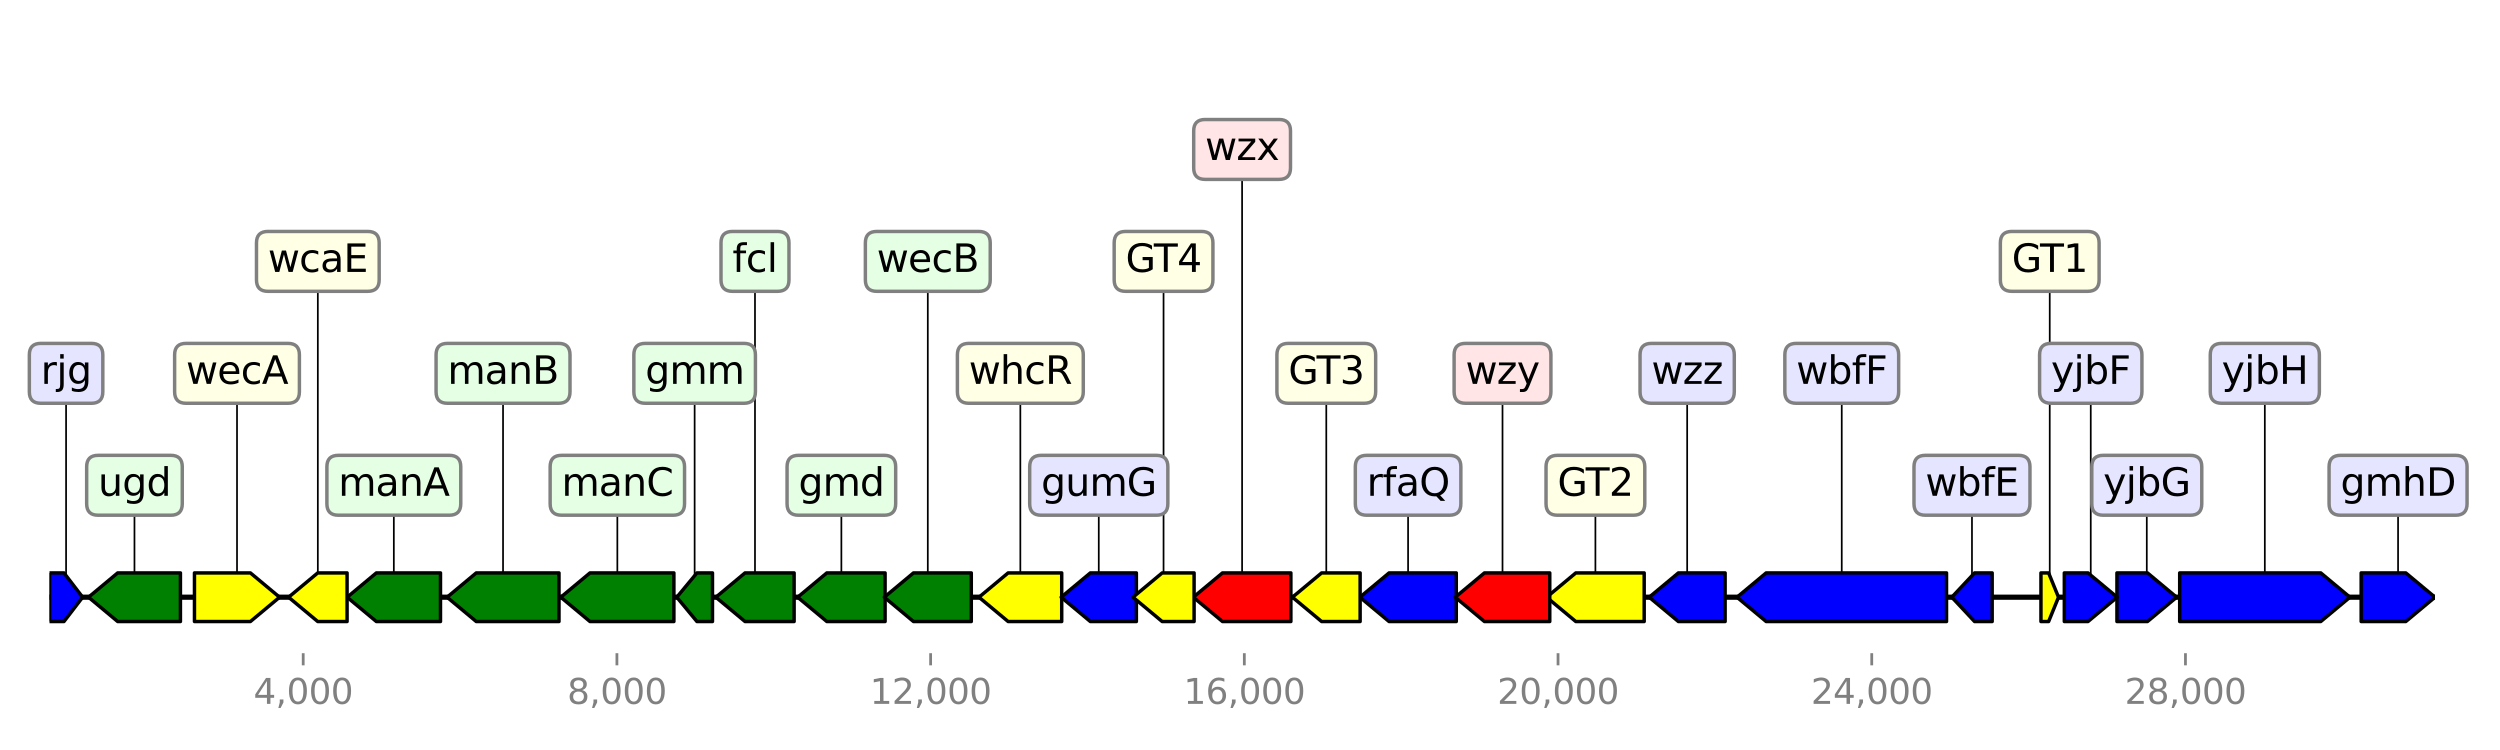 <?xml version="1.0" encoding="utf-8" standalone="no"?>
<!DOCTYPE svg PUBLIC "-//W3C//DTD SVG 1.1//EN"
  "http://www.w3.org/Graphics/SVG/1.1/DTD/svg11.dtd">
<svg height="216pt" version="1.1" viewBox="0 0 720 216" width="720pt" xmlns="http://www.w3.org/2000/svg" xmlns:xlink="http://www.w3.org/1999/xlink">
 <defs>
  <style type="text/css">*{stroke-linecap:butt;stroke-linejoin:round;}</style>
 </defs>
 <g id="figure_1">
  <g id="patch_1">
   <path d="M 0 216 
L 720 216 
L 720 0 
L 0 0 
z
" style="fill:#ffffff;"/>
  </g>
  <g id="axes_1">
   <g id="line2d_1">
    <path clip-path="url(#p7a8658966e)" d="M 14.259 172 
L 701.277 172 
" style="fill:none;stroke:#000000;stroke-linecap:square;stroke-width:1.5;"/>
   </g>
   <g id="line2d_2">
    <path clip-path="url(#p7a8658966e)" d="M 530.422 107.52 
L 530.422 172 
" style="fill:none;stroke:#000000;stroke-linecap:square;stroke-width:0.5;"/>
   </g>
   <g id="line2d_3">
    <path clip-path="url(#p7a8658966e)" d="M 652.268 107.52 
L 652.268 172 
" style="fill:none;stroke:#000000;stroke-linecap:square;stroke-width:0.5;"/>
   </g>
   <g id="line2d_4">
    <path clip-path="url(#p7a8658966e)" d="M 177.795 139.76 
L 177.795 172 
" style="fill:none;stroke:#000000;stroke-linecap:square;stroke-width:0.5;"/>
   </g>
   <g id="line2d_5">
    <path clip-path="url(#p7a8658966e)" d="M 144.874 107.52 
L 144.874 172 
" style="fill:none;stroke:#000000;stroke-linecap:square;stroke-width:0.5;"/>
   </g>
   <g id="line2d_6">
    <path clip-path="url(#p7a8658966e)" d="M 357.723 43.04 
L 357.723 172 
" style="fill:none;stroke:#000000;stroke-linecap:square;stroke-width:0.5;"/>
   </g>
   <g id="line2d_7">
    <path clip-path="url(#p7a8658966e)" d="M 459.477 139.76 
L 459.477 172 
" style="fill:none;stroke:#000000;stroke-linecap:square;stroke-width:0.5;"/>
   </g>
   <g id="line2d_8">
    <path clip-path="url(#p7a8658966e)" d="M 405.528 139.76 
L 405.528 172 
" style="fill:none;stroke:#000000;stroke-linecap:square;stroke-width:0.5;"/>
   </g>
   <g id="line2d_9">
    <path clip-path="url(#p7a8658966e)" d="M 432.723 107.52 
L 432.723 172 
" style="fill:none;stroke:#000000;stroke-linecap:square;stroke-width:0.5;"/>
   </g>
   <g id="line2d_10">
    <path clip-path="url(#p7a8658966e)" d="M 113.422 139.76 
L 113.422 172 
" style="fill:none;stroke:#000000;stroke-linecap:square;stroke-width:0.5;"/>
   </g>
   <g id="line2d_11">
    <path clip-path="url(#p7a8658966e)" d="M 38.727 139.76 
L 38.727 172 
" style="fill:none;stroke:#000000;stroke-linecap:square;stroke-width:0.5;"/>
   </g>
   <g id="line2d_12">
    <path clip-path="url(#p7a8658966e)" d="M 242.315 139.76 
L 242.315 172 
" style="fill:none;stroke:#000000;stroke-linecap:square;stroke-width:0.5;"/>
   </g>
   <g id="line2d_13">
    <path clip-path="url(#p7a8658966e)" d="M 267.205 75.28 
L 267.205 172 
" style="fill:none;stroke:#000000;stroke-linecap:square;stroke-width:0.5;"/>
   </g>
   <g id="line2d_14">
    <path clip-path="url(#p7a8658966e)" d="M 68.26 107.52 
L 68.26 172 
" style="fill:none;stroke:#000000;stroke-linecap:square;stroke-width:0.5;"/>
   </g>
   <g id="line2d_15">
    <path clip-path="url(#p7a8658966e)" d="M 293.858 107.52 
L 293.858 172 
" style="fill:none;stroke:#000000;stroke-linecap:square;stroke-width:0.5;"/>
   </g>
   <g id="line2d_16">
    <path clip-path="url(#p7a8658966e)" d="M 217.435 75.28 
L 217.435 172 
" style="fill:none;stroke:#000000;stroke-linecap:square;stroke-width:0.5;"/>
   </g>
   <g id="line2d_17">
    <path clip-path="url(#p7a8658966e)" d="M 485.904 107.52 
L 485.904 172 
" style="fill:none;stroke:#000000;stroke-linecap:square;stroke-width:0.5;"/>
   </g>
   <g id="line2d_18">
    <path clip-path="url(#p7a8658966e)" d="M 316.445 139.76 
L 316.445 172 
" style="fill:none;stroke:#000000;stroke-linecap:square;stroke-width:0.5;"/>
   </g>
   <g id="line2d_19">
    <path clip-path="url(#p7a8658966e)" d="M 690.643 139.76 
L 690.643 172 
" style="fill:none;stroke:#000000;stroke-linecap:square;stroke-width:0.5;"/>
   </g>
   <g id="line2d_20">
    <path clip-path="url(#p7a8658966e)" d="M 381.97 107.52 
L 381.97 172 
" style="fill:none;stroke:#000000;stroke-linecap:square;stroke-width:0.5;"/>
   </g>
   <g id="line2d_21">
    <path clip-path="url(#p7a8658966e)" d="M 335.102 75.28 
L 335.102 172 
" style="fill:none;stroke:#000000;stroke-linecap:square;stroke-width:0.5;"/>
   </g>
   <g id="line2d_22">
    <path clip-path="url(#p7a8658966e)" d="M 618.274 139.76 
L 618.274 172 
" style="fill:none;stroke:#000000;stroke-linecap:square;stroke-width:0.5;"/>
   </g>
   <g id="line2d_23">
    <path clip-path="url(#p7a8658966e)" d="M 91.535 75.28 
L 91.535 172 
" style="fill:none;stroke:#000000;stroke-linecap:square;stroke-width:0.5;"/>
   </g>
   <g id="line2d_24">
    <path clip-path="url(#p7a8658966e)" d="M 602.136 107.52 
L 602.136 172 
" style="fill:none;stroke:#000000;stroke-linecap:square;stroke-width:0.5;"/>
   </g>
   <g id="line2d_25">
    <path clip-path="url(#p7a8658966e)" d="M 567.928 139.76 
L 567.928 172 
" style="fill:none;stroke:#000000;stroke-linecap:square;stroke-width:0.5;"/>
   </g>
   <g id="line2d_26">
    <path clip-path="url(#p7a8658966e)" d="M 200.054 107.52 
L 200.054 172 
" style="fill:none;stroke:#000000;stroke-linecap:square;stroke-width:0.5;"/>
   </g>
   <g id="line2d_27">
    <path clip-path="url(#p7a8658966e)" d="M 19.031 107.52 
L 19.031 172 
" style="fill:none;stroke:#000000;stroke-linecap:square;stroke-width:0.5;"/>
   </g>
   <g id="line2d_28">
    <path clip-path="url(#p7a8658966e)" d="M 590.323 75.28 
L 590.323 172 
" style="fill:none;stroke:#000000;stroke-linecap:square;stroke-width:0.5;"/>
   </g>
   <g id="patch_2">
    <path clip-path="url(#p7a8658966e)" d="M 560.599 179 
Q 534.624 179 508.649 179 
L 508.649 179 
Q 504.447 175.5 500.246 172 
Q 504.447 168.5 508.649 165 
L 508.649 165 
Q 534.624 165 560.599 165 
L 560.599 179 
z
" style="fill:#0000ff;stroke:#000000;stroke-linecap:round;"/>
   </g>
   <g id="patch_3">
    <path clip-path="url(#p7a8658966e)" d="M 627.75 165 
Q 648.067 165 668.385 165 
L 668.385 165 
Q 672.585 168.5 676.786 172 
Q 672.585 175.5 668.385 179 
L 668.385 179 
Q 648.067 179 627.75 179 
L 627.75 165 
z
" style="fill:#0000ff;stroke:#000000;stroke-linecap:round;"/>
   </g>
   <g id="patch_4">
    <path clip-path="url(#p7a8658966e)" d="M 194.08 179 
Q 181.995 179 169.911 179 
L 169.911 179 
Q 165.71 175.5 161.51 172 
Q 165.71 168.5 169.911 165 
L 169.911 165 
Q 181.995 165 194.08 165 
L 194.08 179 
z
" style="fill:#008000;stroke:#000000;stroke-linecap:round;"/>
   </g>
   <g id="patch_5">
    <path clip-path="url(#p7a8658966e)" d="M 160.99 179 
Q 149.075 179 137.159 179 
L 137.159 179 
Q 132.959 175.5 128.759 172 
Q 132.959 168.5 137.159 165 
L 137.159 165 
Q 149.075 165 160.99 165 
L 160.99 179 
z
" style="fill:#008000;stroke:#000000;stroke-linecap:round;"/>
   </g>
   <g id="patch_6">
    <path clip-path="url(#p7a8658966e)" d="M 371.772 179 
Q 361.923 179 352.073 179 
L 352.073 179 
Q 347.874 175.5 343.674 172 
Q 347.874 168.5 352.073 165 
L 352.073 165 
Q 361.923 165 371.772 165 
L 371.772 179 
z
" style="fill:#ff0000;stroke:#000000;stroke-linecap:round;"/>
   </g>
   <g id="patch_7">
    <path clip-path="url(#p7a8658966e)" d="M 473.526 179 
Q 463.677 179 453.828 179 
L 453.828 179 
Q 449.628 175.5 445.428 172 
Q 449.628 168.5 453.828 165 
L 453.828 165 
Q 463.677 165 473.526 165 
L 473.526 179 
z
" style="fill:#ffff00;stroke:#000000;stroke-linecap:round;"/>
   </g>
   <g id="patch_8">
    <path clip-path="url(#p7a8658966e)" d="M 419.408 179 
Q 409.728 179 400.049 179 
L 400.049 179 
Q 395.848 175.5 391.648 172 
Q 395.848 168.5 400.049 165 
L 400.049 165 
Q 409.728 165 419.408 165 
L 419.408 179 
z
" style="fill:#0000ff;stroke:#000000;stroke-linecap:round;"/>
   </g>
   <g id="patch_9">
    <path clip-path="url(#p7a8658966e)" d="M 446.331 179 
Q 436.924 179 427.516 179 
L 427.516 179 
Q 423.315 175.5 419.114 172 
Q 423.315 168.5 427.516 165 
L 427.516 165 
Q 436.924 165 446.331 165 
L 446.331 179 
z
" style="fill:#ff0000;stroke:#000000;stroke-linecap:round;"/>
   </g>
   <g id="patch_10">
    <path clip-path="url(#p7a8658966e)" d="M 126.861 179 
Q 117.624 179 108.386 179 
L 108.386 179 
Q 104.184 175.5 99.983 172 
Q 104.184 168.5 108.386 165 
L 108.386 165 
Q 117.624 165 126.861 165 
L 126.861 179 
z
" style="fill:#008000;stroke:#000000;stroke-linecap:round;"/>
   </g>
   <g id="patch_11">
    <path clip-path="url(#p7a8658966e)" d="M 51.963 179 
Q 42.926 179 33.89 179 
L 33.89 179 
Q 29.69 175.5 25.491 172 
Q 29.69 168.5 33.89 165 
L 33.89 165 
Q 42.926 165 51.963 165 
L 51.963 179 
z
" style="fill:#008000;stroke:#000000;stroke-linecap:round;"/>
   </g>
   <g id="patch_12">
    <path clip-path="url(#p7a8658966e)" d="M 254.907 179 
Q 246.516 179 238.124 179 
L 238.124 179 
Q 233.923 175.5 229.722 172 
Q 233.923 168.5 238.124 165 
L 238.124 165 
Q 246.516 165 254.907 165 
L 254.907 179 
z
" style="fill:#008000;stroke:#000000;stroke-linecap:round;"/>
   </g>
   <g id="patch_13">
    <path clip-path="url(#p7a8658966e)" d="M 279.73 179 
Q 271.405 179 263.081 179 
L 263.081 179 
Q 258.881 175.5 254.681 172 
Q 258.881 168.5 263.081 165 
L 263.081 165 
Q 271.405 165 279.73 165 
L 279.73 179 
z
" style="fill:#008000;stroke:#000000;stroke-linecap:round;"/>
   </g>
   <g id="patch_14">
    <path clip-path="url(#p7a8658966e)" d="M 56.006 165 
Q 64.061 165 72.116 165 
L 72.116 165 
Q 76.314 168.5 80.513 172 
Q 76.314 175.5 72.116 179 
L 72.116 179 
Q 64.061 179 56.006 179 
L 56.006 165 
z
" style="fill:#ffff00;stroke:#000000;stroke-linecap:round;"/>
   </g>
   <g id="patch_15">
    <path clip-path="url(#p7a8658966e)" d="M 305.773 179 
Q 298.057 179 290.341 179 
L 290.341 179 
Q 286.142 175.5 281.943 172 
Q 286.142 168.5 290.341 165 
L 290.341 165 
Q 298.057 165 305.773 165 
L 305.773 179 
z
" style="fill:#ffff00;stroke:#000000;stroke-linecap:round;"/>
   </g>
   <g id="patch_16">
    <path clip-path="url(#p7a8658966e)" d="M 228.706 179 
Q 221.636 179 214.565 179 
L 214.565 179 
Q 210.365 175.5 206.164 172 
Q 210.365 168.5 214.565 165 
L 214.565 165 
Q 221.636 165 228.706 165 
L 228.706 179 
z
" style="fill:#008000;stroke:#000000;stroke-linecap:round;"/>
   </g>
   <g id="patch_17">
    <path clip-path="url(#p7a8658966e)" d="M 496.836 179 
Q 490.103 179 483.371 179 
L 483.371 179 
Q 479.171 175.5 474.971 172 
Q 479.171 168.5 483.371 165 
L 483.371 165 
Q 490.103 165 496.836 165 
L 496.836 179 
z
" style="fill:#0000ff;stroke:#000000;stroke-linecap:round;"/>
   </g>
   <g id="patch_18">
    <path clip-path="url(#p7a8658966e)" d="M 327.275 179 
Q 320.645 179 314.015 179 
L 314.015 179 
Q 309.815 175.5 305.615 172 
Q 309.815 168.5 314.015 165 
L 314.015 165 
Q 320.645 165 327.275 165 
L 327.275 179 
z
" style="fill:#0000ff;stroke:#000000;stroke-linecap:round;"/>
   </g>
   <g id="patch_19">
    <path clip-path="url(#p7a8658966e)" d="M 680.016 165 
Q 686.444 165 692.872 165 
L 692.872 165 
Q 697.071 168.5 701.27 172 
Q 697.071 175.5 692.872 179 
L 692.872 179 
Q 686.444 179 680.016 179 
L 680.016 165 
z
" style="fill:#0000ff;stroke:#000000;stroke-linecap:round;"/>
   </g>
   <g id="patch_20">
    <path clip-path="url(#p7a8658966e)" d="M 391.716 179 
Q 386.169 179 380.623 179 
L 380.623 179 
Q 376.423 175.5 372.223 172 
Q 376.423 168.5 380.623 165 
L 380.623 165 
Q 386.169 165 391.716 165 
L 391.716 179 
z
" style="fill:#ffff00;stroke:#000000;stroke-linecap:round;"/>
   </g>
   <g id="patch_21">
    <path clip-path="url(#p7a8658966e)" d="M 343.899 179 
Q 339.301 179 334.702 179 
L 334.702 179 
Q 330.503 175.5 326.304 172 
Q 330.503 168.5 334.702 165 
L 334.702 165 
Q 339.301 165 343.899 165 
L 343.899 179 
z
" style="fill:#ffff00;stroke:#000000;stroke-linecap:round;"/>
   </g>
   <g id="patch_22">
    <path clip-path="url(#p7a8658966e)" d="M 609.68 165 
Q 614.076 165 618.472 165 
L 618.472 165 
Q 622.67 168.5 626.869 172 
Q 622.67 175.5 618.472 179 
L 618.472 179 
Q 614.076 179 609.68 179 
L 609.68 165 
z
" style="fill:#0000ff;stroke:#000000;stroke-linecap:round;"/>
   </g>
   <g id="patch_23">
    <path clip-path="url(#p7a8658966e)" d="M 99.96 179 
Q 95.733 179 91.507 179 
L 91.507 179 
Q 87.309 175.5 83.11 172 
Q 87.309 168.5 91.507 165 
L 91.507 165 
Q 95.733 165 99.96 165 
L 99.96 179 
z
" style="fill:#ffff00;stroke:#000000;stroke-linecap:round;"/>
   </g>
   <g id="patch_24">
    <path clip-path="url(#p7a8658966e)" d="M 594.524 165 
Q 597.934 165 601.344 165 
L 601.344 165 
Q 605.546 168.5 609.748 172 
Q 605.546 175.5 601.344 179 
L 601.344 179 
Q 597.934 179 594.524 179 
L 594.524 165 
z
" style="fill:#0000ff;stroke:#000000;stroke-linecap:round;"/>
   </g>
   <g id="patch_25">
    <path clip-path="url(#p7a8658966e)" d="M 573.744 179 
Q 571.21 179 568.675 179 
L 568.675 179 
Q 565.393 175.5 562.112 172 
Q 565.393 168.5 568.675 165 
L 568.675 165 
Q 571.21 165 573.744 165 
L 573.744 179 
z
" style="fill:#0000ff;stroke:#000000;stroke-linecap:round;"/>
   </g>
   <g id="patch_26">
    <path clip-path="url(#p7a8658966e)" d="M 205.193 179 
Q 202.954 179 200.714 179 
L 200.714 179 
Q 197.815 175.5 194.916 172 
Q 197.815 168.5 200.714 165 
L 200.714 165 
Q 202.954 165 205.193 165 
L 205.193 179 
z
" style="fill:#008000;stroke:#000000;stroke-linecap:round;"/>
   </g>
   <g id="patch_27">
    <path clip-path="url(#p7a8658966e)" d="M 14.265 165 
Q 16.344 165 18.422 165 
L 18.422 165 
Q 21.109 168.5 23.797 172 
Q 21.109 175.5 18.422 179 
L 18.422 179 
Q 16.344 179 14.265 179 
L 14.265 165 
z
" style="fill:#0000ff;stroke:#000000;stroke-linecap:round;"/>
   </g>
   <g id="patch_28">
    <path clip-path="url(#p7a8658966e)" d="M 587.793 165 
Q 588.898 165 590.002 165 
L 590.002 165 
Q 591.427 168.5 592.853 172 
Q 591.427 175.5 590.002 179 
L 590.002 179 
Q 588.898 179 587.793 179 
L 587.793 165 
z
" style="fill:#ffff00;stroke:#000000;stroke-linecap:round;"/>
   </g>
   <g id="matplotlib.axis_1">
    <g id="xtick_1">
     <g id="line2d_29">
      <defs>
       <path d="M 0 0 
L 0 3.5 
" id="m5b0b1a1d0e" style="stroke:#808080;stroke-width:0.8;"/>
      </defs>
      <g>
       <use style="fill:#808080;stroke:#808080;stroke-width:0.8;" x="87.323" xlink:href="#m5b0b1a1d0e" y="188.12"/>
      </g>
     </g>
     <g id="text_1">
      <!-- 4,000 -->
      <g style="fill:#808080;" transform="translate(73.009 202.718)scale(0.1 -0.1)">
       <defs>
        <path d="M 2419 4116 
L 825 1625 
L 2419 1625 
L 2419 4116 
z
M 2253 4666 
L 3047 4666 
L 3047 1625 
L 3713 1625 
L 3713 1100 
L 3047 1100 
L 3047 0 
L 2419 0 
L 2419 1100 
L 313 1100 
L 313 1709 
L 2253 4666 
z
" id="DejaVuSans-34" transform="scale(0.016)"/>
        <path d="M 750 794 
L 1409 794 
L 1409 256 
L 897 -744 
L 494 -744 
L 750 256 
L 750 794 
z
" id="DejaVuSans-2c" transform="scale(0.016)"/>
        <path d="M 2034 4250 
Q 1547 4250 1301 3770 
Q 1056 3291 1056 2328 
Q 1056 1369 1301 889 
Q 1547 409 2034 409 
Q 2525 409 2770 889 
Q 3016 1369 3016 2328 
Q 3016 3291 2770 3770 
Q 2525 4250 2034 4250 
z
M 2034 4750 
Q 2819 4750 3233 4129 
Q 3647 3509 3647 2328 
Q 3647 1150 3233 529 
Q 2819 -91 2034 -91 
Q 1250 -91 836 529 
Q 422 1150 422 2328 
Q 422 3509 836 4129 
Q 1250 4750 2034 4750 
z
" id="DejaVuSans-30" transform="scale(0.016)"/>
       </defs>
       <use xlink:href="#DejaVuSans-34"/>
       <use x="63.623" xlink:href="#DejaVuSans-2c"/>
       <use x="95.41" xlink:href="#DejaVuSans-30"/>
       <use x="159.033" xlink:href="#DejaVuSans-30"/>
       <use x="222.656" xlink:href="#DejaVuSans-30"/>
      </g>
     </g>
    </g>
    <g id="xtick_2">
     <g id="line2d_30">
      <g>
       <use style="fill:#808080;stroke:#808080;stroke-width:0.8;" x="177.671" xlink:href="#m5b0b1a1d0e" y="188.12"/>
      </g>
     </g>
     <g id="text_2">
      <!-- 8,000 -->
      <g style="fill:#808080;" transform="translate(163.357 202.718)scale(0.1 -0.1)">
       <defs>
        <path d="M 2034 2216 
Q 1584 2216 1326 1975 
Q 1069 1734 1069 1313 
Q 1069 891 1326 650 
Q 1584 409 2034 409 
Q 2484 409 2743 651 
Q 3003 894 3003 1313 
Q 3003 1734 2745 1975 
Q 2488 2216 2034 2216 
z
M 1403 2484 
Q 997 2584 770 2862 
Q 544 3141 544 3541 
Q 544 4100 942 4425 
Q 1341 4750 2034 4750 
Q 2731 4750 3128 4425 
Q 3525 4100 3525 3541 
Q 3525 3141 3298 2862 
Q 3072 2584 2669 2484 
Q 3125 2378 3379 2068 
Q 3634 1759 3634 1313 
Q 3634 634 3220 271 
Q 2806 -91 2034 -91 
Q 1263 -91 848 271 
Q 434 634 434 1313 
Q 434 1759 690 2068 
Q 947 2378 1403 2484 
z
M 1172 3481 
Q 1172 3119 1398 2916 
Q 1625 2713 2034 2713 
Q 2441 2713 2670 2916 
Q 2900 3119 2900 3481 
Q 2900 3844 2670 4047 
Q 2441 4250 2034 4250 
Q 1625 4250 1398 4047 
Q 1172 3844 1172 3481 
z
" id="DejaVuSans-38" transform="scale(0.016)"/>
       </defs>
       <use xlink:href="#DejaVuSans-38"/>
       <use x="63.623" xlink:href="#DejaVuSans-2c"/>
       <use x="95.41" xlink:href="#DejaVuSans-30"/>
       <use x="159.033" xlink:href="#DejaVuSans-30"/>
       <use x="222.656" xlink:href="#DejaVuSans-30"/>
      </g>
     </g>
    </g>
    <g id="xtick_3">
     <g id="line2d_31">
      <g>
       <use style="fill:#808080;stroke:#808080;stroke-width:0.8;" x="268.019" xlink:href="#m5b0b1a1d0e" y="188.12"/>
      </g>
     </g>
     <g id="text_3">
      <!-- 12,000 -->
      <g style="fill:#808080;" transform="translate(250.523 202.718)scale(0.1 -0.1)">
       <defs>
        <path d="M 794 531 
L 1825 531 
L 1825 4091 
L 703 3866 
L 703 4441 
L 1819 4666 
L 2450 4666 
L 2450 531 
L 3481 531 
L 3481 0 
L 794 0 
L 794 531 
z
" id="DejaVuSans-31" transform="scale(0.016)"/>
        <path d="M 1228 531 
L 3431 531 
L 3431 0 
L 469 0 
L 469 531 
Q 828 903 1448 1529 
Q 2069 2156 2228 2338 
Q 2531 2678 2651 2914 
Q 2772 3150 2772 3378 
Q 2772 3750 2511 3984 
Q 2250 4219 1831 4219 
Q 1534 4219 1204 4116 
Q 875 4013 500 3803 
L 500 4441 
Q 881 4594 1212 4672 
Q 1544 4750 1819 4750 
Q 2544 4750 2975 4387 
Q 3406 4025 3406 3419 
Q 3406 3131 3298 2873 
Q 3191 2616 2906 2266 
Q 2828 2175 2409 1742 
Q 1991 1309 1228 531 
z
" id="DejaVuSans-32" transform="scale(0.016)"/>
       </defs>
       <use xlink:href="#DejaVuSans-31"/>
       <use x="63.623" xlink:href="#DejaVuSans-32"/>
       <use x="127.246" xlink:href="#DejaVuSans-2c"/>
       <use x="159.033" xlink:href="#DejaVuSans-30"/>
       <use x="222.656" xlink:href="#DejaVuSans-30"/>
       <use x="286.279" xlink:href="#DejaVuSans-30"/>
      </g>
     </g>
    </g>
    <g id="xtick_4">
     <g id="line2d_32">
      <g>
       <use style="fill:#808080;stroke:#808080;stroke-width:0.8;" x="358.366" xlink:href="#m5b0b1a1d0e" y="188.12"/>
      </g>
     </g>
     <g id="text_4">
      <!-- 16,000 -->
      <g style="fill:#808080;" transform="translate(340.871 202.718)scale(0.1 -0.1)">
       <defs>
        <path d="M 2113 2584 
Q 1688 2584 1439 2293 
Q 1191 2003 1191 1497 
Q 1191 994 1439 701 
Q 1688 409 2113 409 
Q 2538 409 2786 701 
Q 3034 994 3034 1497 
Q 3034 2003 2786 2293 
Q 2538 2584 2113 2584 
z
M 3366 4563 
L 3366 3988 
Q 3128 4100 2886 4159 
Q 2644 4219 2406 4219 
Q 1781 4219 1451 3797 
Q 1122 3375 1075 2522 
Q 1259 2794 1537 2939 
Q 1816 3084 2150 3084 
Q 2853 3084 3261 2657 
Q 3669 2231 3669 1497 
Q 3669 778 3244 343 
Q 2819 -91 2113 -91 
Q 1303 -91 875 529 
Q 447 1150 447 2328 
Q 447 3434 972 4092 
Q 1497 4750 2381 4750 
Q 2619 4750 2861 4703 
Q 3103 4656 3366 4563 
z
" id="DejaVuSans-36" transform="scale(0.016)"/>
       </defs>
       <use xlink:href="#DejaVuSans-31"/>
       <use x="63.623" xlink:href="#DejaVuSans-36"/>
       <use x="127.246" xlink:href="#DejaVuSans-2c"/>
       <use x="159.033" xlink:href="#DejaVuSans-30"/>
       <use x="222.656" xlink:href="#DejaVuSans-30"/>
       <use x="286.279" xlink:href="#DejaVuSans-30"/>
      </g>
     </g>
    </g>
    <g id="xtick_5">
     <g id="line2d_33">
      <g>
       <use style="fill:#808080;stroke:#808080;stroke-width:0.8;" x="448.714" xlink:href="#m5b0b1a1d0e" y="188.12"/>
      </g>
     </g>
     <g id="text_5">
      <!-- 20,000 -->
      <g style="fill:#808080;" transform="translate(431.219 202.718)scale(0.1 -0.1)">
       <use xlink:href="#DejaVuSans-32"/>
       <use x="63.623" xlink:href="#DejaVuSans-30"/>
       <use x="127.246" xlink:href="#DejaVuSans-2c"/>
       <use x="159.033" xlink:href="#DejaVuSans-30"/>
       <use x="222.656" xlink:href="#DejaVuSans-30"/>
       <use x="286.279" xlink:href="#DejaVuSans-30"/>
      </g>
     </g>
    </g>
    <g id="xtick_6">
     <g id="line2d_34">
      <g>
       <use style="fill:#808080;stroke:#808080;stroke-width:0.8;" x="539.062" xlink:href="#m5b0b1a1d0e" y="188.12"/>
      </g>
     </g>
     <g id="text_6">
      <!-- 24,000 -->
      <g style="fill:#808080;" transform="translate(521.567 202.718)scale(0.1 -0.1)">
       <use xlink:href="#DejaVuSans-32"/>
       <use x="63.623" xlink:href="#DejaVuSans-34"/>
       <use x="127.246" xlink:href="#DejaVuSans-2c"/>
       <use x="159.033" xlink:href="#DejaVuSans-30"/>
       <use x="222.656" xlink:href="#DejaVuSans-30"/>
       <use x="286.279" xlink:href="#DejaVuSans-30"/>
      </g>
     </g>
    </g>
    <g id="xtick_7">
     <g id="line2d_35">
      <g>
       <use style="fill:#808080;stroke:#808080;stroke-width:0.8;" x="629.41" xlink:href="#m5b0b1a1d0e" y="188.12"/>
      </g>
     </g>
     <g id="text_7">
      <!-- 28,000 -->
      <g style="fill:#808080;" transform="translate(611.914 202.718)scale(0.1 -0.1)">
       <use xlink:href="#DejaVuSans-32"/>
       <use x="63.623" xlink:href="#DejaVuSans-38"/>
       <use x="127.246" xlink:href="#DejaVuSans-2c"/>
       <use x="159.033" xlink:href="#DejaVuSans-30"/>
       <use x="222.656" xlink:href="#DejaVuSans-30"/>
       <use x="286.279" xlink:href="#DejaVuSans-30"/>
      </g>
     </g>
    </g>
   </g>
   <g id="linkto_wbfF">
    <g id="patch_29">
     <a xlink:href="wbfF">
      <path d="M 517.333 116.143 
L 543.512 116.143 
Q 546.812 116.143 546.812 112.843 
L 546.812 102.197 
Q 546.812 98.897 543.512 98.897 
L 517.333 98.897 
Q 514.033 98.897 514.033 102.197 
L 514.033 112.843 
Q 514.033 116.143 517.333 116.143 
z
" style="fill:#e5e5ff;stroke:#808080;stroke-linejoin:miter;"/>
     </a>
    </g>
    <!-- wbfF -->
    <g transform="translate(517.333 110.555)scale(0.11 -0.11)">
     <defs>
      <path d="M 269 3500 
L 844 3500 
L 1563 769 
L 2278 3500 
L 2956 3500 
L 3675 769 
L 4391 3500 
L 4966 3500 
L 4050 0 
L 3372 0 
L 2619 2869 
L 1863 0 
L 1184 0 
L 269 3500 
z
" id="DejaVuSans-77" transform="scale(0.016)"/>
      <path d="M 3116 1747 
Q 3116 2381 2855 2742 
Q 2594 3103 2138 3103 
Q 1681 3103 1420 2742 
Q 1159 2381 1159 1747 
Q 1159 1113 1420 752 
Q 1681 391 2138 391 
Q 2594 391 2855 752 
Q 3116 1113 3116 1747 
z
M 1159 2969 
Q 1341 3281 1617 3432 
Q 1894 3584 2278 3584 
Q 2916 3584 3314 3078 
Q 3713 2572 3713 1747 
Q 3713 922 3314 415 
Q 2916 -91 2278 -91 
Q 1894 -91 1617 61 
Q 1341 213 1159 525 
L 1159 0 
L 581 0 
L 581 4863 
L 1159 4863 
L 1159 2969 
z
" id="DejaVuSans-62" transform="scale(0.016)"/>
      <path d="M 2375 4863 
L 2375 4384 
L 1825 4384 
Q 1516 4384 1395 4259 
Q 1275 4134 1275 3809 
L 1275 3500 
L 2222 3500 
L 2222 3053 
L 1275 3053 
L 1275 0 
L 697 0 
L 697 3053 
L 147 3053 
L 147 3500 
L 697 3500 
L 697 3744 
Q 697 4328 969 4595 
Q 1241 4863 1831 4863 
L 2375 4863 
z
" id="DejaVuSans-66" transform="scale(0.016)"/>
      <path d="M 628 4666 
L 3309 4666 
L 3309 4134 
L 1259 4134 
L 1259 2759 
L 3109 2759 
L 3109 2228 
L 1259 2228 
L 1259 0 
L 628 0 
L 628 4666 
z
" id="DejaVuSans-46" transform="scale(0.016)"/>
     </defs>
     <use xlink:href="#DejaVuSans-77"/>
     <use x="81.787" xlink:href="#DejaVuSans-62"/>
     <use x="145.264" xlink:href="#DejaVuSans-66"/>
     <use x="180.469" xlink:href="#DejaVuSans-46"/>
    </g>
   </g>
   <g id="linkto_yjbH">
    <g id="patch_30">
     <a xlink:href="yjbH">
      <path d="M 639.857 116.143 
L 664.679 116.143 
Q 667.979 116.143 667.979 112.843 
L 667.979 102.197 
Q 667.979 98.897 664.679 98.897 
L 639.857 98.897 
Q 636.557 98.897 636.557 102.197 
L 636.557 112.843 
Q 636.557 116.143 639.857 116.143 
z
" style="fill:#e5e5ff;stroke:#808080;stroke-linejoin:miter;"/>
     </a>
    </g>
    <!-- yjbH -->
    <g transform="translate(639.857 110.555)scale(0.11 -0.11)">
     <defs>
      <path d="M 2059 -325 
Q 1816 -950 1584 -1140 
Q 1353 -1331 966 -1331 
L 506 -1331 
L 506 -850 
L 844 -850 
Q 1081 -850 1212 -737 
Q 1344 -625 1503 -206 
L 1606 56 
L 191 3500 
L 800 3500 
L 1894 763 
L 2988 3500 
L 3597 3500 
L 2059 -325 
z
" id="DejaVuSans-79" transform="scale(0.016)"/>
      <path d="M 603 3500 
L 1178 3500 
L 1178 -63 
Q 1178 -731 923 -1031 
Q 669 -1331 103 -1331 
L -116 -1331 
L -116 -844 
L 38 -844 
Q 366 -844 484 -692 
Q 603 -541 603 -63 
L 603 3500 
z
M 603 4863 
L 1178 4863 
L 1178 4134 
L 603 4134 
L 603 4863 
z
" id="DejaVuSans-6a" transform="scale(0.016)"/>
      <path d="M 628 4666 
L 1259 4666 
L 1259 2753 
L 3553 2753 
L 3553 4666 
L 4184 4666 
L 4184 0 
L 3553 0 
L 3553 2222 
L 1259 2222 
L 1259 0 
L 628 0 
L 628 4666 
z
" id="DejaVuSans-48" transform="scale(0.016)"/>
     </defs>
     <use xlink:href="#DejaVuSans-79"/>
     <use x="59.18" xlink:href="#DejaVuSans-6a"/>
     <use x="86.963" xlink:href="#DejaVuSans-62"/>
     <use x="150.439" xlink:href="#DejaVuSans-48"/>
    </g>
   </g>
   <g id="linkto_manC">
    <g id="patch_31">
     <a xlink:href="manC">
      <path d="M 161.741 148.383 
L 193.849 148.383 
Q 197.149 148.383 197.149 145.083 
L 197.149 134.437 
Q 197.149 131.137 193.849 131.137 
L 161.741 131.137 
Q 158.441 131.137 158.441 134.437 
L 158.441 145.083 
Q 158.441 148.383 161.741 148.383 
z
" style="fill:#e5ffe5;stroke:#808080;stroke-linejoin:miter;"/>
     </a>
    </g>
    <!-- manC -->
    <g transform="translate(161.741 142.795)scale(0.11 -0.11)">
     <defs>
      <path d="M 3328 2828 
Q 3544 3216 3844 3400 
Q 4144 3584 4550 3584 
Q 5097 3584 5394 3201 
Q 5691 2819 5691 2113 
L 5691 0 
L 5113 0 
L 5113 2094 
Q 5113 2597 4934 2840 
Q 4756 3084 4391 3084 
Q 3944 3084 3684 2787 
Q 3425 2491 3425 1978 
L 3425 0 
L 2847 0 
L 2847 2094 
Q 2847 2600 2669 2842 
Q 2491 3084 2119 3084 
Q 1678 3084 1418 2786 
Q 1159 2488 1159 1978 
L 1159 0 
L 581 0 
L 581 3500 
L 1159 3500 
L 1159 2956 
Q 1356 3278 1631 3431 
Q 1906 3584 2284 3584 
Q 2666 3584 2933 3390 
Q 3200 3197 3328 2828 
z
" id="DejaVuSans-6d" transform="scale(0.016)"/>
      <path d="M 2194 1759 
Q 1497 1759 1228 1600 
Q 959 1441 959 1056 
Q 959 750 1161 570 
Q 1363 391 1709 391 
Q 2188 391 2477 730 
Q 2766 1069 2766 1631 
L 2766 1759 
L 2194 1759 
z
M 3341 1997 
L 3341 0 
L 2766 0 
L 2766 531 
Q 2569 213 2275 61 
Q 1981 -91 1556 -91 
Q 1019 -91 701 211 
Q 384 513 384 1019 
Q 384 1609 779 1909 
Q 1175 2209 1959 2209 
L 2766 2209 
L 2766 2266 
Q 2766 2663 2505 2880 
Q 2244 3097 1772 3097 
Q 1472 3097 1187 3025 
Q 903 2953 641 2809 
L 641 3341 
Q 956 3463 1253 3523 
Q 1550 3584 1831 3584 
Q 2591 3584 2966 3190 
Q 3341 2797 3341 1997 
z
" id="DejaVuSans-61" transform="scale(0.016)"/>
      <path d="M 3513 2113 
L 3513 0 
L 2938 0 
L 2938 2094 
Q 2938 2591 2744 2837 
Q 2550 3084 2163 3084 
Q 1697 3084 1428 2787 
Q 1159 2491 1159 1978 
L 1159 0 
L 581 0 
L 581 3500 
L 1159 3500 
L 1159 2956 
Q 1366 3272 1645 3428 
Q 1925 3584 2291 3584 
Q 2894 3584 3203 3211 
Q 3513 2838 3513 2113 
z
" id="DejaVuSans-6e" transform="scale(0.016)"/>
      <path d="M 4122 4306 
L 4122 3641 
Q 3803 3938 3442 4084 
Q 3081 4231 2675 4231 
Q 1875 4231 1450 3742 
Q 1025 3253 1025 2328 
Q 1025 1406 1450 917 
Q 1875 428 2675 428 
Q 3081 428 3442 575 
Q 3803 722 4122 1019 
L 4122 359 
Q 3791 134 3420 21 
Q 3050 -91 2638 -91 
Q 1578 -91 968 557 
Q 359 1206 359 2328 
Q 359 3453 968 4101 
Q 1578 4750 2638 4750 
Q 3056 4750 3426 4639 
Q 3797 4528 4122 4306 
z
" id="DejaVuSans-43" transform="scale(0.016)"/>
     </defs>
     <use xlink:href="#DejaVuSans-6d"/>
     <use x="97.412" xlink:href="#DejaVuSans-61"/>
     <use x="158.691" xlink:href="#DejaVuSans-6e"/>
     <use x="222.07" xlink:href="#DejaVuSans-43"/>
    </g>
   </g>
   <g id="linkto_manB">
    <g id="patch_32">
     <a xlink:href="manB">
      <path d="M 128.888 116.143 
L 160.861 116.143 
Q 164.161 116.143 164.161 112.843 
L 164.161 102.197 
Q 164.161 98.897 160.861 98.897 
L 128.888 98.897 
Q 125.588 98.897 125.588 102.197 
L 125.588 112.843 
Q 125.588 116.143 128.888 116.143 
z
" style="fill:#e5ffe5;stroke:#808080;stroke-linejoin:miter;"/>
     </a>
    </g>
    <!-- manB -->
    <g transform="translate(128.888 110.555)scale(0.11 -0.11)">
     <defs>
      <path d="M 1259 2228 
L 1259 519 
L 2272 519 
Q 2781 519 3026 730 
Q 3272 941 3272 1375 
Q 3272 1813 3026 2020 
Q 2781 2228 2272 2228 
L 1259 2228 
z
M 1259 4147 
L 1259 2741 
L 2194 2741 
Q 2656 2741 2882 2914 
Q 3109 3088 3109 3444 
Q 3109 3797 2882 3972 
Q 2656 4147 2194 4147 
L 1259 4147 
z
M 628 4666 
L 2241 4666 
Q 2963 4666 3353 4366 
Q 3744 4066 3744 3513 
Q 3744 3084 3544 2831 
Q 3344 2578 2956 2516 
Q 3422 2416 3680 2098 
Q 3938 1781 3938 1306 
Q 3938 681 3513 340 
Q 3088 0 2303 0 
L 628 0 
L 628 4666 
z
" id="DejaVuSans-42" transform="scale(0.016)"/>
     </defs>
     <use xlink:href="#DejaVuSans-6d"/>
     <use x="97.412" xlink:href="#DejaVuSans-61"/>
     <use x="158.691" xlink:href="#DejaVuSans-6e"/>
     <use x="222.07" xlink:href="#DejaVuSans-42"/>
    </g>
   </g>
   <g id="linkto_wzx">
    <g id="patch_33">
     <a xlink:href="wzx">
      <path d="M 347.083 51.663 
L 368.363 51.663 
Q 371.663 51.663 371.663 48.363 
L 371.663 37.717 
Q 371.663 34.417 368.363 34.417 
L 347.083 34.417 
Q 343.783 34.417 343.783 37.717 
L 343.783 48.363 
Q 343.783 51.663 347.083 51.663 
z
" style="fill:#ffe5e5;stroke:#808080;stroke-linejoin:miter;"/>
     </a>
    </g>
    <!-- wzx -->
    <g transform="translate(347.083 46.075)scale(0.11 -0.11)">
     <defs>
      <path d="M 353 3500 
L 3084 3500 
L 3084 2975 
L 922 459 
L 3084 459 
L 3084 0 
L 275 0 
L 275 525 
L 2438 3041 
L 353 3041 
L 353 3500 
z
" id="DejaVuSans-7a" transform="scale(0.016)"/>
      <path d="M 3513 3500 
L 2247 1797 
L 3578 0 
L 2900 0 
L 1881 1375 
L 863 0 
L 184 0 
L 1544 1831 
L 300 3500 
L 978 3500 
L 1906 2253 
L 2834 3500 
L 3513 3500 
z
" id="DejaVuSans-78" transform="scale(0.016)"/>
     </defs>
     <use xlink:href="#DejaVuSans-77"/>
     <use x="81.787" xlink:href="#DejaVuSans-7a"/>
     <use x="134.277" xlink:href="#DejaVuSans-78"/>
    </g>
   </g>
   <g id="linkto_GT2">
    <g id="patch_34">
     <a xlink:href="GT2">
      <path d="M 448.556 148.383 
L 470.398 148.383 
Q 473.698 148.383 473.698 145.083 
L 473.698 134.437 
Q 473.698 131.137 470.398 131.137 
L 448.556 131.137 
Q 445.256 131.137 445.256 134.437 
L 445.256 145.083 
Q 445.256 148.383 448.556 148.383 
z
" style="fill:#ffffe5;stroke:#808080;stroke-linejoin:miter;"/>
     </a>
    </g>
    <!-- GT2 -->
    <g transform="translate(448.556 142.795)scale(0.11 -0.11)">
     <defs>
      <path d="M 3809 666 
L 3809 1919 
L 2778 1919 
L 2778 2438 
L 4434 2438 
L 4434 434 
Q 4069 175 3628 42 
Q 3188 -91 2688 -91 
Q 1594 -91 976 548 
Q 359 1188 359 2328 
Q 359 3472 976 4111 
Q 1594 4750 2688 4750 
Q 3144 4750 3555 4637 
Q 3966 4525 4313 4306 
L 4313 3634 
Q 3963 3931 3569 4081 
Q 3175 4231 2741 4231 
Q 1884 4231 1454 3753 
Q 1025 3275 1025 2328 
Q 1025 1384 1454 906 
Q 1884 428 2741 428 
Q 3075 428 3337 486 
Q 3600 544 3809 666 
z
" id="DejaVuSans-47" transform="scale(0.016)"/>
      <path d="M -19 4666 
L 3928 4666 
L 3928 4134 
L 2272 4134 
L 2272 0 
L 1638 0 
L 1638 4134 
L -19 4134 
L -19 4666 
z
" id="DejaVuSans-54" transform="scale(0.016)"/>
     </defs>
     <use xlink:href="#DejaVuSans-47"/>
     <use x="73.865" xlink:href="#DejaVuSans-54"/>
     <use x="134.949" xlink:href="#DejaVuSans-32"/>
    </g>
   </g>
   <g id="linkto_rfaQ">
    <g id="patch_35">
     <a xlink:href="rfaQ">
      <path d="M 393.631 148.383 
L 417.425 148.383 
Q 420.725 148.383 420.725 145.083 
L 420.725 134.437 
Q 420.725 131.137 417.425 131.137 
L 393.631 131.137 
Q 390.331 131.137 390.331 134.437 
L 390.331 145.083 
Q 390.331 148.383 393.631 148.383 
z
" style="fill:#e5e5ff;stroke:#808080;stroke-linejoin:miter;"/>
     </a>
    </g>
    <!-- rfaQ -->
    <g transform="translate(393.631 142.795)scale(0.11 -0.11)">
     <defs>
      <path d="M 2631 2963 
Q 2534 3019 2420 3045 
Q 2306 3072 2169 3072 
Q 1681 3072 1420 2755 
Q 1159 2438 1159 1844 
L 1159 0 
L 581 0 
L 581 3500 
L 1159 3500 
L 1159 2956 
Q 1341 3275 1631 3429 
Q 1922 3584 2338 3584 
Q 2397 3584 2469 3576 
Q 2541 3569 2628 3553 
L 2631 2963 
z
" id="DejaVuSans-72" transform="scale(0.016)"/>
      <path d="M 2522 4238 
Q 1834 4238 1429 3725 
Q 1025 3213 1025 2328 
Q 1025 1447 1429 934 
Q 1834 422 2522 422 
Q 3209 422 3611 934 
Q 4013 1447 4013 2328 
Q 4013 3213 3611 3725 
Q 3209 4238 2522 4238 
z
M 3406 84 
L 4238 -825 
L 3475 -825 
L 2784 -78 
Q 2681 -84 2626 -87 
Q 2572 -91 2522 -91 
Q 1538 -91 948 567 
Q 359 1225 359 2328 
Q 359 3434 948 4092 
Q 1538 4750 2522 4750 
Q 3503 4750 4090 4092 
Q 4678 3434 4678 2328 
Q 4678 1516 4351 937 
Q 4025 359 3406 84 
z
" id="DejaVuSans-51" transform="scale(0.016)"/>
     </defs>
     <use xlink:href="#DejaVuSans-72"/>
     <use x="41.113" xlink:href="#DejaVuSans-66"/>
     <use x="76.318" xlink:href="#DejaVuSans-61"/>
     <use x="137.598" xlink:href="#DejaVuSans-51"/>
    </g>
   </g>
   <g id="linkto_wzy">
    <g id="patch_36">
     <a xlink:href="wzy">
      <path d="M 422.083 116.143 
L 443.363 116.143 
Q 446.663 116.143 446.663 112.843 
L 446.663 102.197 
Q 446.663 98.897 443.363 98.897 
L 422.083 98.897 
Q 418.783 98.897 418.783 102.197 
L 418.783 112.843 
Q 418.783 116.143 422.083 116.143 
z
" style="fill:#ffe5e5;stroke:#808080;stroke-linejoin:miter;"/>
     </a>
    </g>
    <!-- wzy -->
    <g transform="translate(422.083 110.555)scale(0.11 -0.11)">
     <use xlink:href="#DejaVuSans-77"/>
     <use x="81.787" xlink:href="#DejaVuSans-7a"/>
     <use x="134.277" xlink:href="#DejaVuSans-79"/>
    </g>
   </g>
   <g id="linkto_manA">
    <g id="patch_37">
     <a xlink:href="manA">
      <path d="M 97.446 148.383 
L 129.398 148.383 
Q 132.698 148.383 132.698 145.083 
L 132.698 134.437 
Q 132.698 131.137 129.398 131.137 
L 97.446 131.137 
Q 94.146 131.137 94.146 134.437 
L 94.146 145.083 
Q 94.146 148.383 97.446 148.383 
z
" style="fill:#e5ffe5;stroke:#808080;stroke-linejoin:miter;"/>
     </a>
    </g>
    <!-- manA -->
    <g transform="translate(97.446 142.795)scale(0.11 -0.11)">
     <defs>
      <path d="M 2188 4044 
L 1331 1722 
L 3047 1722 
L 2188 4044 
z
M 1831 4666 
L 2547 4666 
L 4325 0 
L 3669 0 
L 3244 1197 
L 1141 1197 
L 716 0 
L 50 0 
L 1831 4666 
z
" id="DejaVuSans-41" transform="scale(0.016)"/>
     </defs>
     <use xlink:href="#DejaVuSans-6d"/>
     <use x="97.412" xlink:href="#DejaVuSans-61"/>
     <use x="158.691" xlink:href="#DejaVuSans-6e"/>
     <use x="222.07" xlink:href="#DejaVuSans-41"/>
    </g>
   </g>
   <g id="linkto_ugd">
    <g id="patch_38">
     <a xlink:href="ugd">
      <path d="M 28.258 148.383 
L 49.196 148.383 
Q 52.496 148.383 52.496 145.083 
L 52.496 134.437 
Q 52.496 131.137 49.196 131.137 
L 28.258 131.137 
Q 24.958 131.137 24.958 134.437 
L 24.958 145.083 
Q 24.958 148.383 28.258 148.383 
z
" style="fill:#e5ffe5;stroke:#808080;stroke-linejoin:miter;"/>
     </a>
    </g>
    <!-- ugd -->
    <g transform="translate(28.258 142.795)scale(0.11 -0.11)">
     <defs>
      <path d="M 544 1381 
L 544 3500 
L 1119 3500 
L 1119 1403 
Q 1119 906 1312 657 
Q 1506 409 1894 409 
Q 2359 409 2629 706 
Q 2900 1003 2900 1516 
L 2900 3500 
L 3475 3500 
L 3475 0 
L 2900 0 
L 2900 538 
Q 2691 219 2414 64 
Q 2138 -91 1772 -91 
Q 1169 -91 856 284 
Q 544 659 544 1381 
z
M 1991 3584 
L 1991 3584 
z
" id="DejaVuSans-75" transform="scale(0.016)"/>
      <path d="M 2906 1791 
Q 2906 2416 2648 2759 
Q 2391 3103 1925 3103 
Q 1463 3103 1205 2759 
Q 947 2416 947 1791 
Q 947 1169 1205 825 
Q 1463 481 1925 481 
Q 2391 481 2648 825 
Q 2906 1169 2906 1791 
z
M 3481 434 
Q 3481 -459 3084 -895 
Q 2688 -1331 1869 -1331 
Q 1566 -1331 1297 -1286 
Q 1028 -1241 775 -1147 
L 775 -588 
Q 1028 -725 1275 -790 
Q 1522 -856 1778 -856 
Q 2344 -856 2625 -561 
Q 2906 -266 2906 331 
L 2906 616 
Q 2728 306 2450 153 
Q 2172 0 1784 0 
Q 1141 0 747 490 
Q 353 981 353 1791 
Q 353 2603 747 3093 
Q 1141 3584 1784 3584 
Q 2172 3584 2450 3431 
Q 2728 3278 2906 2969 
L 2906 3500 
L 3481 3500 
L 3481 434 
z
" id="DejaVuSans-67" transform="scale(0.016)"/>
      <path d="M 2906 2969 
L 2906 4863 
L 3481 4863 
L 3481 0 
L 2906 0 
L 2906 525 
Q 2725 213 2448 61 
Q 2172 -91 1784 -91 
Q 1150 -91 751 415 
Q 353 922 353 1747 
Q 353 2572 751 3078 
Q 1150 3584 1784 3584 
Q 2172 3584 2448 3432 
Q 2725 3281 2906 2969 
z
M 947 1747 
Q 947 1113 1208 752 
Q 1469 391 1925 391 
Q 2381 391 2643 752 
Q 2906 1113 2906 1747 
Q 2906 2381 2643 2742 
Q 2381 3103 1925 3103 
Q 1469 3103 1208 2742 
Q 947 2381 947 1747 
z
" id="DejaVuSans-64" transform="scale(0.016)"/>
     </defs>
     <use xlink:href="#DejaVuSans-75"/>
     <use x="63.379" xlink:href="#DejaVuSans-67"/>
     <use x="126.855" xlink:href="#DejaVuSans-64"/>
    </g>
   </g>
   <g id="linkto_gmd">
    <g id="patch_39">
     <a xlink:href="gmd">
      <path d="M 229.974 148.383 
L 254.655 148.383 
Q 257.955 148.383 257.955 145.083 
L 257.955 134.437 
Q 257.955 131.137 254.655 131.137 
L 229.974 131.137 
Q 226.674 131.137 226.674 134.437 
L 226.674 145.083 
Q 226.674 148.383 229.974 148.383 
z
" style="fill:#e5ffe5;stroke:#808080;stroke-linejoin:miter;"/>
     </a>
    </g>
    <!-- gmd -->
    <g transform="translate(229.974 142.795)scale(0.11 -0.11)">
     <use xlink:href="#DejaVuSans-67"/>
     <use x="63.477" xlink:href="#DejaVuSans-6d"/>
     <use x="160.889" xlink:href="#DejaVuSans-64"/>
    </g>
   </g>
   <g id="linkto_wecB">
    <g id="patch_40">
     <a xlink:href="wecB">
      <path d="M 252.526 83.903 
L 281.885 83.903 
Q 285.185 83.903 285.185 80.603 
L 285.185 69.957 
Q 285.185 66.657 281.885 66.657 
L 252.526 66.657 
Q 249.226 66.657 249.226 69.957 
L 249.226 80.603 
Q 249.226 83.903 252.526 83.903 
z
" style="fill:#e5ffe5;stroke:#808080;stroke-linejoin:miter;"/>
     </a>
    </g>
    <!-- wecB -->
    <g transform="translate(252.526 78.315)scale(0.11 -0.11)">
     <defs>
      <path d="M 3597 1894 
L 3597 1613 
L 953 1613 
Q 991 1019 1311 708 
Q 1631 397 2203 397 
Q 2534 397 2845 478 
Q 3156 559 3463 722 
L 3463 178 
Q 3153 47 2828 -22 
Q 2503 -91 2169 -91 
Q 1331 -91 842 396 
Q 353 884 353 1716 
Q 353 2575 817 3079 
Q 1281 3584 2069 3584 
Q 2775 3584 3186 3129 
Q 3597 2675 3597 1894 
z
M 3022 2063 
Q 3016 2534 2758 2815 
Q 2500 3097 2075 3097 
Q 1594 3097 1305 2825 
Q 1016 2553 972 2059 
L 3022 2063 
z
" id="DejaVuSans-65" transform="scale(0.016)"/>
      <path d="M 3122 3366 
L 3122 2828 
Q 2878 2963 2633 3030 
Q 2388 3097 2138 3097 
Q 1578 3097 1268 2742 
Q 959 2388 959 1747 
Q 959 1106 1268 751 
Q 1578 397 2138 397 
Q 2388 397 2633 464 
Q 2878 531 3122 666 
L 3122 134 
Q 2881 22 2623 -34 
Q 2366 -91 2075 -91 
Q 1284 -91 818 406 
Q 353 903 353 1747 
Q 353 2603 823 3093 
Q 1294 3584 2113 3584 
Q 2378 3584 2631 3529 
Q 2884 3475 3122 3366 
z
" id="DejaVuSans-63" transform="scale(0.016)"/>
     </defs>
     <use xlink:href="#DejaVuSans-77"/>
     <use x="81.787" xlink:href="#DejaVuSans-65"/>
     <use x="143.311" xlink:href="#DejaVuSans-63"/>
     <use x="198.291" xlink:href="#DejaVuSans-42"/>
    </g>
   </g>
   <g id="linkto_wecA">
    <g id="patch_41">
     <a xlink:href="wecA">
      <path d="M 53.591 116.143 
L 82.928 116.143 
Q 86.228 116.143 86.228 112.843 
L 86.228 102.197 
Q 86.228 98.897 82.928 98.897 
L 53.591 98.897 
Q 50.291 98.897 50.291 102.197 
L 50.291 112.843 
Q 50.291 116.143 53.591 116.143 
z
" style="fill:#ffffe5;stroke:#808080;stroke-linejoin:miter;"/>
     </a>
    </g>
    <!-- wecA -->
    <g transform="translate(53.591 110.555)scale(0.11 -0.11)">
     <use xlink:href="#DejaVuSans-77"/>
     <use x="81.787" xlink:href="#DejaVuSans-65"/>
     <use x="143.311" xlink:href="#DejaVuSans-63"/>
     <use x="198.291" xlink:href="#DejaVuSans-41"/>
    </g>
   </g>
   <g id="linkto_whcR">
    <g id="patch_42">
     <a xlink:href="whcR">
      <path d="M 279.029 116.143 
L 308.687 116.143 
Q 311.987 116.143 311.987 112.843 
L 311.987 102.197 
Q 311.987 98.897 308.687 98.897 
L 279.029 98.897 
Q 275.729 98.897 275.729 102.197 
L 275.729 112.843 
Q 275.729 116.143 279.029 116.143 
z
" style="fill:#ffffe5;stroke:#808080;stroke-linejoin:miter;"/>
     </a>
    </g>
    <!-- whcR -->
    <g transform="translate(279.029 110.555)scale(0.11 -0.11)">
     <defs>
      <path d="M 3513 2113 
L 3513 0 
L 2938 0 
L 2938 2094 
Q 2938 2591 2744 2837 
Q 2550 3084 2163 3084 
Q 1697 3084 1428 2787 
Q 1159 2491 1159 1978 
L 1159 0 
L 581 0 
L 581 4863 
L 1159 4863 
L 1159 2956 
Q 1366 3272 1645 3428 
Q 1925 3584 2291 3584 
Q 2894 3584 3203 3211 
Q 3513 2838 3513 2113 
z
" id="DejaVuSans-68" transform="scale(0.016)"/>
      <path d="M 2841 2188 
Q 3044 2119 3236 1894 
Q 3428 1669 3622 1275 
L 4263 0 
L 3584 0 
L 2988 1197 
Q 2756 1666 2539 1819 
Q 2322 1972 1947 1972 
L 1259 1972 
L 1259 0 
L 628 0 
L 628 4666 
L 2053 4666 
Q 2853 4666 3247 4331 
Q 3641 3997 3641 3322 
Q 3641 2881 3436 2590 
Q 3231 2300 2841 2188 
z
M 1259 4147 
L 1259 2491 
L 2053 2491 
Q 2509 2491 2742 2702 
Q 2975 2913 2975 3322 
Q 2975 3731 2742 3939 
Q 2509 4147 2053 4147 
L 1259 4147 
z
" id="DejaVuSans-52" transform="scale(0.016)"/>
     </defs>
     <use xlink:href="#DejaVuSans-77"/>
     <use x="81.787" xlink:href="#DejaVuSans-68"/>
     <use x="145.166" xlink:href="#DejaVuSans-63"/>
     <use x="200.146" xlink:href="#DejaVuSans-52"/>
    </g>
   </g>
   <g id="linkto_fcl">
    <g id="patch_43">
     <a xlink:href="fcl">
      <path d="M 210.947 83.903 
L 223.923 83.903 
Q 227.223 83.903 227.223 80.603 
L 227.223 69.957 
Q 227.223 66.657 223.923 66.657 
L 210.947 66.657 
Q 207.647 66.657 207.647 69.957 
L 207.647 80.603 
Q 207.647 83.903 210.947 83.903 
z
" style="fill:#e5ffe5;stroke:#808080;stroke-linejoin:miter;"/>
     </a>
    </g>
    <!-- fcl -->
    <g transform="translate(210.947 78.315)scale(0.11 -0.11)">
     <defs>
      <path d="M 603 4863 
L 1178 4863 
L 1178 0 
L 603 0 
L 603 4863 
z
" id="DejaVuSans-6c" transform="scale(0.016)"/>
     </defs>
     <use xlink:href="#DejaVuSans-66"/>
     <use x="35.205" xlink:href="#DejaVuSans-63"/>
     <use x="90.186" xlink:href="#DejaVuSans-6c"/>
    </g>
   </g>
   <g id="linkto_wzz">
    <g id="patch_44">
     <a xlink:href="wzz">
      <path d="M 475.632 116.143 
L 496.175 116.143 
Q 499.475 116.143 499.475 112.843 
L 499.475 102.197 
Q 499.475 98.897 496.175 98.897 
L 475.632 98.897 
Q 472.332 98.897 472.332 102.197 
L 472.332 112.843 
Q 472.332 116.143 475.632 116.143 
z
" style="fill:#e5e5ff;stroke:#808080;stroke-linejoin:miter;"/>
     </a>
    </g>
    <!-- wzz -->
    <g transform="translate(475.632 110.555)scale(0.11 -0.11)">
     <use xlink:href="#DejaVuSans-77"/>
     <use x="81.787" xlink:href="#DejaVuSans-7a"/>
     <use x="134.277" xlink:href="#DejaVuSans-7a"/>
    </g>
   </g>
   <g id="linkto_gumG">
    <g id="patch_45">
     <a xlink:href="gumG">
      <path d="M 299.849 148.383 
L 333.041 148.383 
Q 336.341 148.383 336.341 145.083 
L 336.341 134.437 
Q 336.341 131.137 333.041 131.137 
L 299.849 131.137 
Q 296.549 131.137 296.549 134.437 
L 296.549 145.083 
Q 296.549 148.383 299.849 148.383 
z
" style="fill:#e5e5ff;stroke:#808080;stroke-linejoin:miter;"/>
     </a>
    </g>
    <!-- gumG -->
    <g transform="translate(299.849 142.795)scale(0.11 -0.11)">
     <use xlink:href="#DejaVuSans-67"/>
     <use x="63.477" xlink:href="#DejaVuSans-75"/>
     <use x="126.855" xlink:href="#DejaVuSans-6d"/>
     <use x="224.268" xlink:href="#DejaVuSans-47"/>
    </g>
   </g>
   <g id="linkto_gmhD">
    <g id="patch_46">
     <a xlink:href="gmhD">
      <path d="M 674.073 148.383 
L 707.213 148.383 
Q 710.513 148.383 710.513 145.083 
L 710.513 134.437 
Q 710.513 131.137 707.213 131.137 
L 674.073 131.137 
Q 670.773 131.137 670.773 134.437 
L 670.773 145.083 
Q 670.773 148.383 674.073 148.383 
z
" style="fill:#e5e5ff;stroke:#808080;stroke-linejoin:miter;"/>
     </a>
    </g>
    <!-- gmhD -->
    <g transform="translate(674.073 142.795)scale(0.11 -0.11)">
     <defs>
      <path d="M 1259 4147 
L 1259 519 
L 2022 519 
Q 2988 519 3436 956 
Q 3884 1394 3884 2338 
Q 3884 3275 3436 3711 
Q 2988 4147 2022 4147 
L 1259 4147 
z
M 628 4666 
L 1925 4666 
Q 3281 4666 3915 4102 
Q 4550 3538 4550 2338 
Q 4550 1131 3912 565 
Q 3275 0 1925 0 
L 628 0 
L 628 4666 
z
" id="DejaVuSans-44" transform="scale(0.016)"/>
     </defs>
     <use xlink:href="#DejaVuSans-67"/>
     <use x="63.477" xlink:href="#DejaVuSans-6d"/>
     <use x="160.889" xlink:href="#DejaVuSans-68"/>
     <use x="224.268" xlink:href="#DejaVuSans-44"/>
    </g>
   </g>
   <g id="linkto_GT3">
    <g id="patch_47">
     <a xlink:href="GT3">
      <path d="M 371.049 116.143 
L 392.891 116.143 
Q 396.191 116.143 396.191 112.843 
L 396.191 102.197 
Q 396.191 98.897 392.891 98.897 
L 371.049 98.897 
Q 367.749 98.897 367.749 102.197 
L 367.749 112.843 
Q 367.749 116.143 371.049 116.143 
z
" style="fill:#ffffe5;stroke:#808080;stroke-linejoin:miter;"/>
     </a>
    </g>
    <!-- GT3 -->
    <g transform="translate(371.049 110.555)scale(0.11 -0.11)">
     <defs>
      <path d="M 2597 2516 
Q 3050 2419 3304 2112 
Q 3559 1806 3559 1356 
Q 3559 666 3084 287 
Q 2609 -91 1734 -91 
Q 1441 -91 1130 -33 
Q 819 25 488 141 
L 488 750 
Q 750 597 1062 519 
Q 1375 441 1716 441 
Q 2309 441 2620 675 
Q 2931 909 2931 1356 
Q 2931 1769 2642 2001 
Q 2353 2234 1838 2234 
L 1294 2234 
L 1294 2753 
L 1863 2753 
Q 2328 2753 2575 2939 
Q 2822 3125 2822 3475 
Q 2822 3834 2567 4026 
Q 2313 4219 1838 4219 
Q 1578 4219 1281 4162 
Q 984 4106 628 3988 
L 628 4550 
Q 988 4650 1302 4700 
Q 1616 4750 1894 4750 
Q 2613 4750 3031 4423 
Q 3450 4097 3450 3541 
Q 3450 3153 3228 2886 
Q 3006 2619 2597 2516 
z
" id="DejaVuSans-33" transform="scale(0.016)"/>
     </defs>
     <use xlink:href="#DejaVuSans-47"/>
     <use x="73.865" xlink:href="#DejaVuSans-54"/>
     <use x="134.949" xlink:href="#DejaVuSans-33"/>
    </g>
   </g>
   <g id="linkto_GT4">
    <g id="patch_48">
     <a xlink:href="GT4">
      <path d="M 324.181 83.903 
L 346.023 83.903 
Q 349.323 83.903 349.323 80.603 
L 349.323 69.957 
Q 349.323 66.657 346.023 66.657 
L 324.181 66.657 
Q 320.881 66.657 320.881 69.957 
L 320.881 80.603 
Q 320.881 83.903 324.181 83.903 
z
" style="fill:#ffffe5;stroke:#808080;stroke-linejoin:miter;"/>
     </a>
    </g>
    <!-- GT4 -->
    <g transform="translate(324.181 78.315)scale(0.11 -0.11)">
     <use xlink:href="#DejaVuSans-47"/>
     <use x="73.865" xlink:href="#DejaVuSans-54"/>
     <use x="134.949" xlink:href="#DejaVuSans-34"/>
    </g>
   </g>
   <g id="linkto_yjbG">
    <g id="patch_49">
     <a xlink:href="yjbG">
      <path d="M 605.738 148.383 
L 630.811 148.383 
Q 634.111 148.383 634.111 145.083 
L 634.111 134.437 
Q 634.111 131.137 630.811 131.137 
L 605.738 131.137 
Q 602.438 131.137 602.438 134.437 
L 602.438 145.083 
Q 602.438 148.383 605.738 148.383 
z
" style="fill:#e5e5ff;stroke:#808080;stroke-linejoin:miter;"/>
     </a>
    </g>
    <!-- yjbG -->
    <g transform="translate(605.738 142.795)scale(0.11 -0.11)">
     <use xlink:href="#DejaVuSans-79"/>
     <use x="59.18" xlink:href="#DejaVuSans-6a"/>
     <use x="86.963" xlink:href="#DejaVuSans-62"/>
     <use x="150.439" xlink:href="#DejaVuSans-47"/>
    </g>
   </g>
   <g id="linkto_wcaE">
    <g id="patch_50">
     <a xlink:href="wcaE">
      <path d="M 77.167 83.903 
L 105.903 83.903 
Q 109.203 83.903 109.203 80.603 
L 109.203 69.957 
Q 109.203 66.657 105.903 66.657 
L 77.167 66.657 
Q 73.867 66.657 73.867 69.957 
L 73.867 80.603 
Q 73.867 83.903 77.167 83.903 
z
" style="fill:#ffffe5;stroke:#808080;stroke-linejoin:miter;"/>
     </a>
    </g>
    <!-- wcaE -->
    <g transform="translate(77.167 78.315)scale(0.11 -0.11)">
     <defs>
      <path d="M 628 4666 
L 3578 4666 
L 3578 4134 
L 1259 4134 
L 1259 2753 
L 3481 2753 
L 3481 2222 
L 1259 2222 
L 1259 531 
L 3634 531 
L 3634 0 
L 628 0 
L 628 4666 
z
" id="DejaVuSans-45" transform="scale(0.016)"/>
     </defs>
     <use xlink:href="#DejaVuSans-77"/>
     <use x="81.787" xlink:href="#DejaVuSans-63"/>
     <use x="136.768" xlink:href="#DejaVuSans-61"/>
     <use x="198.047" xlink:href="#DejaVuSans-45"/>
    </g>
   </g>
   <g id="linkto_yjbF">
    <g id="patch_51">
     <a xlink:href="yjbF">
      <path d="M 590.698 116.143 
L 613.574 116.143 
Q 616.874 116.143 616.874 112.843 
L 616.874 102.197 
Q 616.874 98.897 613.574 98.897 
L 590.698 98.897 
Q 587.398 98.897 587.398 102.197 
L 587.398 112.843 
Q 587.398 116.143 590.698 116.143 
z
" style="fill:#e5e5ff;stroke:#808080;stroke-linejoin:miter;"/>
     </a>
    </g>
    <!-- yjbF -->
    <g transform="translate(590.698 110.555)scale(0.11 -0.11)">
     <use xlink:href="#DejaVuSans-79"/>
     <use x="59.18" xlink:href="#DejaVuSans-6a"/>
     <use x="86.963" xlink:href="#DejaVuSans-62"/>
     <use x="150.439" xlink:href="#DejaVuSans-46"/>
    </g>
   </g>
   <g id="linkto_wbfE">
    <g id="patch_52">
     <a xlink:href="wbfE">
      <path d="M 554.527 148.383 
L 581.329 148.383 
Q 584.629 148.383 584.629 145.083 
L 584.629 134.437 
Q 584.629 131.137 581.329 131.137 
L 554.527 131.137 
Q 551.227 131.137 551.227 134.437 
L 551.227 145.083 
Q 551.227 148.383 554.527 148.383 
z
" style="fill:#e5e5ff;stroke:#808080;stroke-linejoin:miter;"/>
     </a>
    </g>
    <!-- wbfE -->
    <g transform="translate(554.527 142.795)scale(0.11 -0.11)">
     <use xlink:href="#DejaVuSans-77"/>
     <use x="81.787" xlink:href="#DejaVuSans-62"/>
     <use x="145.264" xlink:href="#DejaVuSans-66"/>
     <use x="180.469" xlink:href="#DejaVuSans-45"/>
    </g>
   </g>
   <g id="linkto_gmm">
    <g id="patch_53">
     <a xlink:href="gmm">
      <path d="M 185.848 116.143 
L 214.261 116.143 
Q 217.561 116.143 217.561 112.843 
L 217.561 102.197 
Q 217.561 98.897 214.261 98.897 
L 185.848 98.897 
Q 182.548 98.897 182.548 102.197 
L 182.548 112.843 
Q 182.548 116.143 185.848 116.143 
z
" style="fill:#e5ffe5;stroke:#808080;stroke-linejoin:miter;"/>
     </a>
    </g>
    <!-- gmm -->
    <g transform="translate(185.848 110.555)scale(0.11 -0.11)">
     <use xlink:href="#DejaVuSans-67"/>
     <use x="63.477" xlink:href="#DejaVuSans-6d"/>
     <use x="160.889" xlink:href="#DejaVuSans-6d"/>
    </g>
   </g>
   <g id="linkto_rjg">
    <g id="patch_54">
     <a xlink:href="rjg">
      <path d="M 11.751 116.143 
L 26.312 116.143 
Q 29.612 116.143 29.612 112.843 
L 29.612 102.197 
Q 29.612 98.897 26.312 98.897 
L 11.751 98.897 
Q 8.451 98.897 8.451 102.197 
L 8.451 112.843 
Q 8.451 116.143 11.751 116.143 
z
" style="fill:#e5e5ff;stroke:#808080;stroke-linejoin:miter;"/>
     </a>
    </g>
    <!-- rjg -->
    <g transform="translate(11.751 110.555)scale(0.11 -0.11)">
     <use xlink:href="#DejaVuSans-72"/>
     <use x="41.113" xlink:href="#DejaVuSans-6a"/>
     <use x="68.896" xlink:href="#DejaVuSans-67"/>
    </g>
   </g>
   <g id="linkto_GT1">
    <g id="patch_55">
     <a xlink:href="GT1">
      <path d="M 579.402 83.903 
L 601.244 83.903 
Q 604.544 83.903 604.544 80.603 
L 604.544 69.957 
Q 604.544 66.657 601.244 66.657 
L 579.402 66.657 
Q 576.102 66.657 576.102 69.957 
L 576.102 80.603 
Q 576.102 83.903 579.402 83.903 
z
" style="fill:#ffffe5;stroke:#808080;stroke-linejoin:miter;"/>
     </a>
    </g>
    <!-- GT1 -->
    <g transform="translate(579.402 78.315)scale(0.11 -0.11)">
     <use xlink:href="#DejaVuSans-47"/>
     <use x="73.865" xlink:href="#DejaVuSans-54"/>
     <use x="134.949" xlink:href="#DejaVuSans-31"/>
    </g>
   </g>
  </g>
 </g>
 <defs>
  <clipPath id="p7a8658966e">
   <rect height="177.32" width="687.018" x="14.259" y="10.8"/>
  </clipPath>
 </defs>
</svg>
